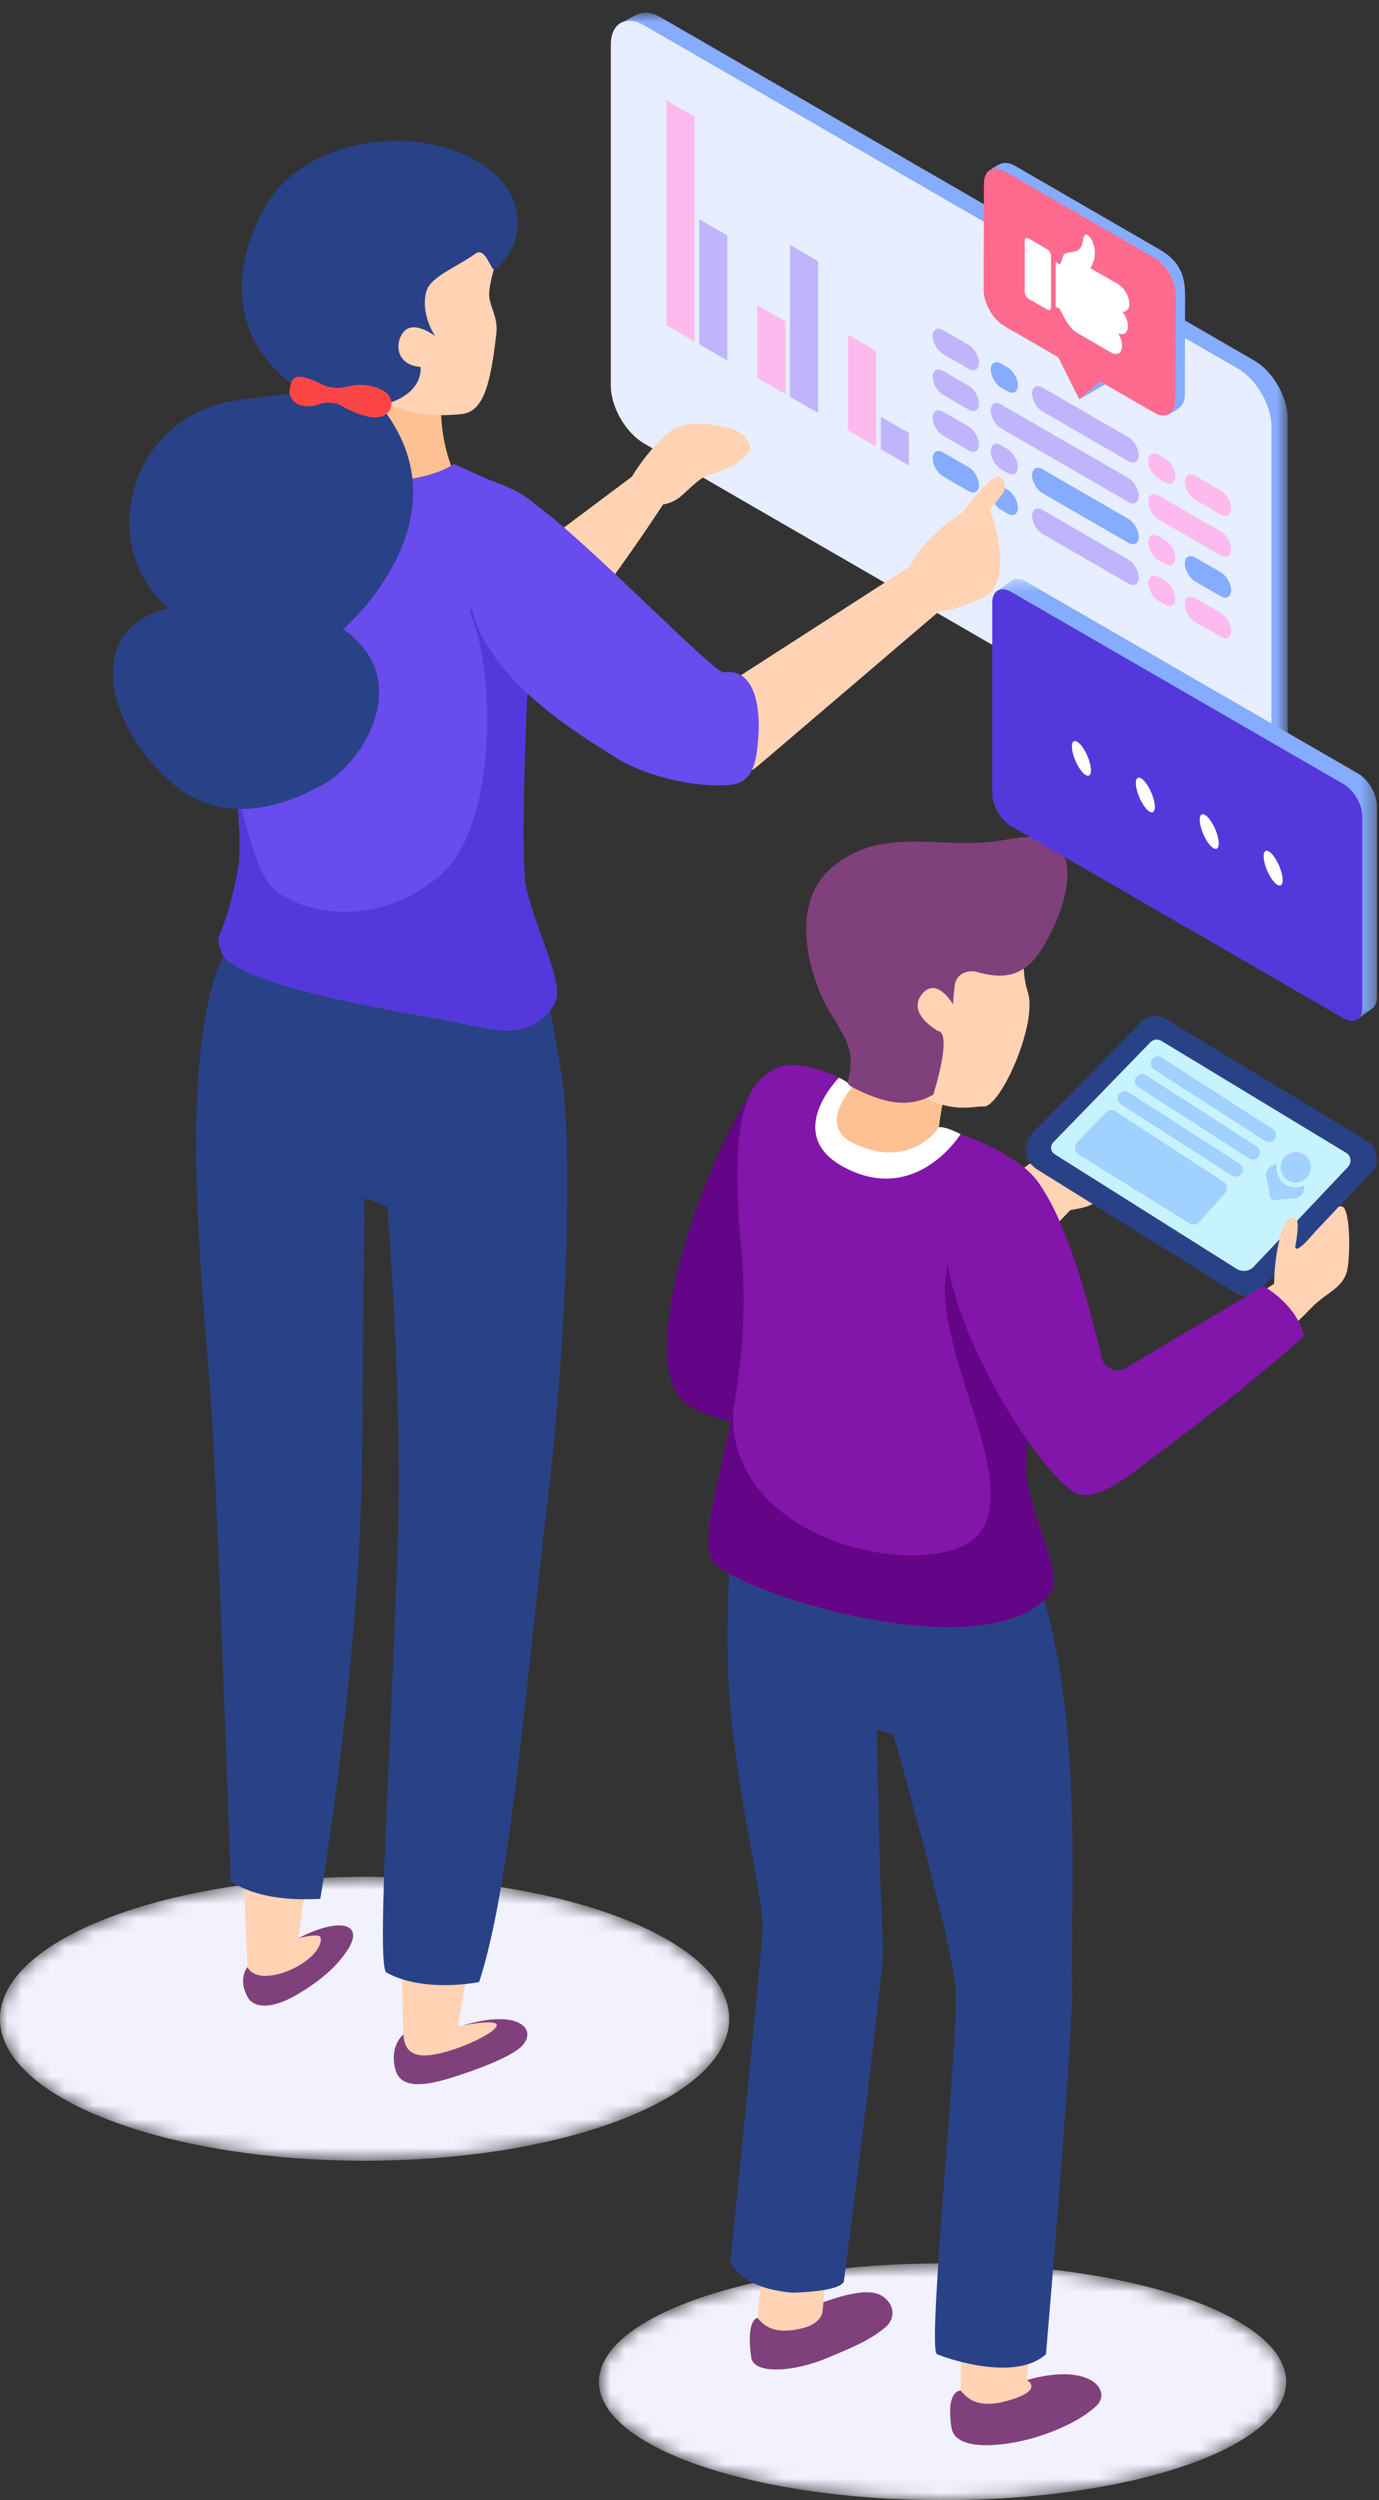 <svg xmlns="http://www.w3.org/2000/svg" xmlns:xlink="http://www.w3.org/1999/xlink" width="96" height="174"><rect width="100%" height="100%" fill="#333333" stroke="none"/><defs><path id="a" d="M.697 8.762c0 4.55 10.708 8.238 23.92 8.238 13.211 0 23.92-3.688 23.92-8.238 0-4.55-10.709-8.238-23.92-8.238C11.405.524.697 4.213.697 8.762"/><path id="d" d="M.848.881h24.536v19.46H.848z"/><path id="f" d="M0 10.499c0 5.456 11.363 9.88 25.381 9.88s25.381-4.424 25.381-9.88c0-5.457-11.363-9.88-25.381-9.88S0 5.041 0 10.498"/><path id="i" d="M.624.881h46.638v53.64H.624z"/><path id="k" d="M.154.562h26.504V31.23H.154z"/><linearGradient id="b" x1="0%" x2="100.001%" y1="50.001%" y2="50.001%"><stop offset="0%" stop-color="#F2F2FF"/><stop offset="100%" stop-color="#F2F2FF"/></linearGradient><linearGradient id="g" x1="0%" x2="99.999%" y1="50%" y2="50%"><stop offset="0%" stop-color="#F2F2FF"/><stop offset="100%" stop-color="#F2F2FF"/></linearGradient></defs><g fill="none" fill-rule="evenodd"><g transform="translate(41 157)"><mask id="c" fill="#fff"><use xlink:href="#a"/></mask><path fill="url(#b)" d="M.697 8.762c0 4.55 10.708 8.238 23.92 8.238 13.211 0 23.92-3.688 23.92-8.238 0-4.55-10.709-8.238-23.92-8.238C11.405.524.697 4.213.697 8.762" mask="url(#c)"/></g><path fill="#FFD3B3" d="M53.3 156.777s-.765 4.62-.524 5.683c.242 1.061 6.346-.26 6.26-.69-.045-.228-1.29-1.055-1.748-1.19l.555-5.94-4.543 2.137z"/><path fill="#80407C" d="M55.878 162.031c-2.091.524-2.753-.261-3.158-.721 0 0-.806.146-.42 2.77.172 1.171 2.93 1.036 5.352 0 1.388-.593 2.835-1.129 3.999-2.123.756-.646.604-1.689-.32-2.21-.806-.457-2.294-.137-4.01.472.003.097-.064.645-.047.498 0 0 .09.942-1.396 1.314"/><path fill="#FFD3B3" d="M66.985 162.025s-.244 5.11 0 6.181c.244 1.072 6.355-.93 6.27-1.365-.046-.23-1.303-1.066-1.767-1.202l.56-5.996-5.063 2.382z"/><path fill="#80407C" d="M70.065 167.104c-2.1.573-2.778-.264-3.188-.727 0 0-1.046-.074-.641 2.574.235 1.54 3.058 1.431 5.537.77 1.024-.274 3.336-1.092 4.58-2.311 1.039-1.02-.427-3.029-4.865-1.77 0 0 1.31.72-1.423 1.464"/><path fill="#294287" d="M51.177 104.376s-.927 7.893-.33 14.505c.645 7.138 2.33 13.207 2.23 15.46-.103 2.252-2.23 23.035-2.23 23.035s.542 1.877 4.32 2.185c0 0 3.17-.035 3.576-.752 0 0 2.81-21.776 2.732-23.24-.252-4.704-.44-15.213-.44-15.213l1.162.368s4.137 14.538 4.339 17.814c.202 3.277-2.018 24.997-1.31 25.303.709.308 5.465 1.946 7.59 0 0 0 2.019-23.46 1.815-26.224-.143-1.973.55-12.764-.876-21.5-.53-3.247-1.537-6.784-2.206-8.22l-20.372-3.52z"/><path fill="#FFD3B3" d="M66.385 84.789s6.163-4.206 8.528-6.446c0 0 2.802.09 3.705 1.338 0 0-1.622 3.443-2.252 3.92-.63.477-1.474.529-1.861.625l-4.231 4.373-3.89-3.81z"/><path fill="#640487" d="M56.685 75.186s-.22-.086-.877-.361c-.69-.29-1.887-1.099-3.575 1.355-3.172 4.617-8.442 19.218-4.252 21.646 3.49 2.021 7.773 1.267 7.773 1.267l.931-23.907z"/><path fill="#8215AA" d="M71.656 103.869c.781 3.117 2.36 6.012 1.389 7.13-4.72 5.458-22.69-.508-23.479-2.457-.778-1.917.554-5.378 1.46-10.366.58-3.181.989-6.99.565-11.409-1.02-10.601 1.112-11.565 2.218-12.305 1.137-.766 3.408-.074 4.594.536.267.131.478.263.61.373 0 0-.242.573-.424.92-.356.697-.744 1.688-.08 2.545.189.25.469.483.857.7.085.049.175.09.264.13 2.396 1.152 5.48.456 5.735-1.22l.017.004c.101.03.688.189 1.494.48 1.765.634 4.578 1.884 5.626 3.693 1.507 2.597.75 7.125-.052 11.544-.672 3.723-1.38 7.363-.794 9.702"/><path fill="#640487" d="M73.045 110.999c-4.72 5.458-22.69-.508-23.479-2.457-.777-1.917.555-5.378 1.46-10.366-.38 9.751 14.928 12.204 17.332 8.318 2.732-4.419-4.656-14.187-1.974-19.647.867-1.764 4.03 4.09 6.065 7.32-.671 3.723-1.38 7.363-.792 9.702.78 3.117 2.36 6.012 1.388 7.13"/><path fill="#294287" d="M72.203 81.393l13.756 8.548c.668.44 1.561.25 1.997-.426l7.661-8.066a1.47 1.47 0 00-.42-2.02l-13.993-8.472a1.434 1.434 0 00-1.996.425l-7.426 7.991a1.47 1.47 0 00.421 2.02"/><g transform="translate(70.468 69.838)"><mask id="e" fill="#fff"><use xlink:href="#d"/></mask><path fill="#294287" d="M1.503 11.361l13.987 8.742c.669.44 1.562.249 1.997-.426l7.663-8.066a1.47 1.47 0 00-.42-2.02L10.736 1.118a1.432 1.432 0 00-1.996.425l-7.658 7.8a1.47 1.47 0 00.421 2.018" mask="url(#e)"/></g><path fill="#C7F2FF" d="M87.26 88.176l6.584-6.966a.634.634 0 00-.129-.977L80.848 72.44a.617.617 0 00-.774.11l-6.75 6.952a.538.538 0 00.097.827l12.693 7.994a.95.95 0 001.146-.147"/><path fill="#A0D1FF" d="M79.238 75.658l7.726 4.965a.485.485 0 00.586-.046.499.499 0 00-.06-.79l-7.726-4.965a.485.485 0 00-.6.058.499.499 0 00.074.778m-1.204 1.196l7.727 4.965c.183.119.421.1.585-.045a.499.499 0 00-.06-.79l-7.726-4.966a.485.485 0 00-.6.058.499.499 0 00.074.778m2.311-2.416l7.725 4.965c.184.119.423.1.585-.045a.5.5 0 00-.06-.791l-7.725-4.966a.486.486 0 00-.6.059.499.499 0 00.075.778m2.468 10.707l-7.728-4.8a.548.548 0 01-.103-.841l2.004-2.083a.522.522 0 01.663-.077l7.514 4.895a.537.537 0 01.106.806l-1.79 2.004a.523.523 0 01-.666.096m6.56-4.551a1.066 1.066 0 00.189 1.485 1.039 1.039 0 001.468-.19 1.067 1.067 0 00-.189-1.485 1.039 1.039 0 00-1.468.19"/><path fill="#A0D1FF" d="M88.546 81.146l.271-.118a.04.04 0 01.055.042c-.025.209-.047.83.493 1.3.587.413 1.182.23 1.371.153.028-.012.058.012.055.042l-.024.218a.671.671 0 01-.602.6l-1.473.136a.279.279 0 01-.267-.21l-.27-1.417a.677.677 0 01.39-.746"/><path fill="#FFD3B3" d="M93.776 88.452c-.3 1.228-1.507 1.525-2.532 2.617-1.794 1.912-8.044 7.109-8.044 7.109l-1.564-4.22L88.7 89.34s-.017-1.725.454-3.366c.484-1.688 1.105-1.277 1.169-.894.073.433-.103 1.406-.103 1.406s-.426 1.324 1.305-.73l1.525-1.615c.099-.195.35-.252.489-.102.478.512.455 3.516.236 4.413"/><path fill="#8215AA" d="M68.27 81.192c1.961-.934 4.832-1.85 8.428 13.296a1.13 1.13 0 001.73.689l9.527-5.662s2.277 1.209 2.835 3.47c0 0-3.97 3.587-9.775 7.892-2.336 1.732-4.873 4.034-6.442 2.848-3.84-2.897-13.287-19.209-6.303-22.533"/><path fill="#FFC194" d="M59.502 74.04s-.936 2.982-2.345 3.975c0 0 2.884 5.529 8.068 1.963 0 0 .179-3.142.754-4.3.273-.549-6.477-1.638-6.477-1.638"/><path fill="#FFF" d="M66.875 78.93s-3.072 4.976-8.1 2.313c-3.962-2.105-.98-5.594-.372-6.245.267.131.478.262.61.372l.32.3s-1.708 1.835-.825 3.166c.203.31.546.593 1.089.818l.033.013c3.903 1.727 5.736-1.22 5.736-1.22l.016.004s.326-.107 1.493.478"/><path fill="#FFD3B3" d="M71.562 65.27s-.675 1.638 0 3.821c.674 2.185-1.93 8.026-3.103 7.918-.673-.062-3.103.819-5.803-2.048-2.698-2.866-3.373-13.24 8.906-9.691"/><path fill="#80407C" d="M66.498 68.411c.152-.635.885-.941 1.507-.767 1.505.42 3.127.589 4.496-1.56 1.712-2.688 3.936-8.918-2.435-7.653-4.238.84-8.36-1.044-11.952 1.773-3.57 2.798-1.45 8.376-.444 10.063 1.456 2.44 1.832 2.852 1.343 5.104 0 0 .078.174.322.3 2.015 1.026 3.776 1.53 5.571.552l.063-.033s1.377-4.3.325-4.437c0 0-2.232-1.223-1.085-2.594 1.01-1.208 2.137.734 2.137.734s.066-1.12.152-1.482"/><g transform="translate(0 130)"><mask id="h" fill="#fff"><use xlink:href="#f"/></mask><path fill="url(#g)" d="M0 10.499c0 5.456 11.363 9.88 25.381 9.88s25.381-4.424 25.381-9.88c0-5.457-11.363-9.88-25.381-9.88S0 5.041 0 10.498" mask="url(#h)"/></g><g transform="translate(42.386)"><mask id="j" fill="#fff"><use xlink:href="#i"/></mask><path fill="#85ACFF" d="M44.938 25.097L3.592 1.198C3.112.92 2.664.831 2.293.906L2.29.908c-.309.025-1.667.838-1.667.838h.78a2.301 2.301 0 00-.137.797v23.732c0 1.484 1.04 3.288 2.324 4.03l41.347 23.898c1.284.742 2.324.14 2.324-1.343V29.127c0-1.483-1.04-3.288-2.324-4.03" mask="url(#j)"/></g><path fill="#E6EEFF" d="M86.192 54.77l-41.346-23.9c-1.284-.741-2.325-2.545-2.325-4.03l.001-23.732c0-1.484 1.04-2.085 2.324-1.343l41.346 23.899c1.284.742 2.325 2.546 2.325 4.03l-.001 23.732c0 1.484-1.04 2.085-2.324 1.343"/><path fill="#FCBAEE" d="M48.35 23.77l-1.956-1.131V6.989l1.957 1.13z"/><path fill="#C0B5FC" d="M50.634 25.09l-1.957-1.132v-8.704l1.957 1.131z"/><path fill="#FCBAEE" d="M54.671 27.423l-1.957-1.131v-5.054l1.957 1.131z"/><path fill="#C0B5FC" d="M56.955 28.743l-1.958-1.131V17.053l1.958 1.132z"/><path fill="#FCBAEE" d="M60.991 31.077l-1.957-1.132v-6.65l1.957 1.131z"/><path fill="#C0B5FC" d="M63.275 32.396l-1.957-1.131v-2.263l1.957 1.132zm4.155-6.729l-1.78-1.028c-.396-.229-.72-.793-.72-1.251 0-.458.324-.646.72-.417L67.43 24c.397.23.721.793.721 1.252 0 .458-.324.646-.721.416"/><path fill="#FCBAEE" d="M84.985 35.814l-1.78-1.028c-.396-.229-.72-.792-.72-1.252 0-.458.324-.646.72-.416l1.78 1.028c.397.229.721.792.721 1.25 0 .46-.324.647-.721.418"/><path fill="#85ACFF" d="M70.138 27.233l-.446-.258c-.397-.23-.722-.793-.722-1.252 0-.458.325-.646.722-.416l.446.258c.398.23.722.792.722 1.25 0 .46-.324.648-.722.418"/><path fill="#FCBAEE" d="M81.104 33.571l-.447-.258c-.397-.23-.72-.793-.72-1.251 0-.458.323-.646.72-.418l.447.259c.397.23.722.792.722 1.25 0 .46-.325.647-.722.418"/><path fill="#C0B5FC" d="M78.552 32.096l-5.982-3.458c-.397-.23-.722-.792-.722-1.251 0-.459.325-.647.722-.417l5.982 3.458c.397.229.722.792.722 1.25 0 .46-.325.647-.722.418M67.43 31.35l-1.78-1.028c-.396-.229-.72-.792-.72-1.25 0-.46.324-.647.72-.418l1.78 1.028c.397.23.721.792.721 1.252 0 .458-.324.646-.721.416"/><path fill="#85ACFF" d="M84.984 41.497l-1.779-1.028c-.396-.229-.721-.793-.721-1.251 0-.458.325-.646.721-.418l1.78 1.029c.396.23.72.792.72 1.25 0 .46-.324.648-.72.418"/><path fill="#C0B5FC" d="M70.138 32.916l-.447-.259c-.397-.228-.72-.792-.72-1.25 0-.459.323-.647.72-.417l.447.258c.397.23.722.792.722 1.25 0 .46-.325.647-.722.418"/><path fill="#FCBAEE" d="M81.104 39.254l-.447-.258c-.397-.23-.72-.793-.72-1.251 0-.459.323-.647.72-.417l.447.258c.397.23.722.792.722 1.252 0 .458-.325.646-.722.416"/><path fill="#85ACFF" d="M78.552 37.779l-5.983-3.458c-.396-.23-.721-.792-.721-1.252 0-.458.325-.646.721-.416l5.983 3.458c.397.23.721.792.721 1.25 0 .46-.325.648-.721.418M67.43 34.181l-1.78-1.028c-.396-.23-.72-.793-.72-1.251 0-.459.324-.646.72-.418l1.78 1.029c.397.23.721.792.721 1.251 0 .459-.324.647-.721.417"/><path fill="#FCBAEE" d="M84.984 44.328l-1.779-1.029c-.396-.228-.721-.792-.721-1.25 0-.459.325-.647.721-.418l1.78 1.028c.396.23.72.793.72 1.252 0 .459-.324.646-.72.417"/><path fill="#85ACFF" d="M70.138 35.747l-.447-.259c-.397-.229-.72-.792-.72-1.25 0-.46.323-.647.72-.417l.447.257c.397.23.722.793.722 1.251 0 .46-.325.647-.722.418"/><path fill="#FCBAEE" d="M81.104 42.085l-.447-.258c-.397-.23-.72-.793-.72-1.252 0-.458.323-.646.72-.416l.447.257c.397.23.722.793.722 1.252 0 .458-.325.646-.722.417"/><path fill="#C0B5FC" d="M78.552 40.61l-5.983-3.458c-.396-.23-.721-.793-.721-1.252 0-.458.325-.646.721-.417l5.983 3.458c.397.23.721.793.721 1.251v.001c0 .458-.325.646-.721.417M67.43 28.509l-1.78-1.029c-.396-.228-.72-.792-.72-1.25 0-.459.324-.647.72-.418l1.78 1.028c.397.23.721.793.721 1.252 0 .459-.324.646-.721.417"/><path fill="#FCBAEE" d="M84.985 38.655l-4.328-2.5c-.397-.23-.72-.793-.72-1.252 0-.458.323-.646.72-.417l4.328 2.501c.397.23.721.792.721 1.252 0 .458-.324.646-.721.416"/><path fill="#C0B5FC" d="M78.552 33.27l-5.543-3.204-.44-.254-2.877-1.664c-.397-.229-.722-.042-.722.417 0 .459.325 1.022.722 1.252l2.878 1.663.44.254 5.542 3.204c.397.23.722.042.722-.417 0-.46-.325-1.023-.722-1.252"/><path fill="#85ACFF" d="M76.612 26.562l1.243-.723-.922.91-1.797 1.046zm-7.303-14.46c-.165-.016-.434-.266-.17-.42.125-.073.251-.145.379-.217.384-.213.747-.138 1.125.069.462.253.913.527 1.37.791l6.02 3.48 2.408 1.393c.598.344 1.137.668 1.533 1.269.459.698.53 1.419.527 2.222l-.01 3.231-.008 3.123c0 .25.02.519-.031.763-.103.499-.522.714-.932.935 0 0-.28-.812-.279-1.366l.009-2.837.008-2.837c.002-.665.041-1.297-.22-1.93-.564-1.37-1.992-1.94-3.194-2.634l-5.219-3.017-2.386-1.38c-.41-.236-.448-.591-.93-.638"/><path fill="#FF6B8F" d="M69.963 11.926c-.805-.466-1.463-.091-1.466.836l-.021 7.414c-.002.93.65 2.06 1.457 2.526l3.738 2.161 1.465 2.932 1.476-1.232 3.739 2.16c.806.467 1.463.094 1.465-.836l.022-7.414c.002-.927-.651-2.06-1.456-2.525l-10.419-6.022z"/><path fill="#FFF" d="M72.896 17.343L71.61 16.6c-.15-.087-.273-.017-.273.158v3.564c0 .175.122.387.273.474l1.286.742c.151.088.272.018.272-.157v-3.564a.603.603 0 00-.272-.474m5.246 4.353c.28.019.477-.185.477-.555 0-.5-.363-1.121-.807-1.378l-1.903-1.1c.8-1.307-.166-2.557-.377-2.313-.214.247-.053.538-.334.91-.295.392-.675.184-1.079.412-.167.094-.178.607-.342.707-.05.03-.287-.158-.287-.158v3.134s.233.076.287.162c.222.354.547 1.27 1.256 1.678l2.012 1.164.297.172c.423.244.77.045.77-.444v-.05c0-.274-.112-.581-.284-.843.386.17.69-.033.69-.493v-.021c0-.324-.152-.696-.376-.984"/><g transform="translate(69.193 39.72)"><mask id="l" fill="#fff"><use xlink:href="#k"/></mask><path fill="#85ACFF" d="M26.658 16.377c0-.83-.583-1.841-1.301-2.258L2.199.736C1.872.546 1.576.52 1.35.618c-.09.038-1.195.849-1.195.849l.744.554V14.78c0 .83.583 1.84 1.301 2.256l22.348 12.917.737 1.277s1.067-.77 1.12-.823l.015-.01c.15-.16.24-.405.24-.729V16.377z" mask="url(#l)"/></g><path fill="#5438DC" d="M93.536 70.873L70.379 57.488c-.719-.415-1.302-1.426-1.302-2.258V41.94c0-.83.583-1.168 1.302-.753l23.157 13.385c.718.416 1.302 1.427 1.302 2.258v13.29c0 .831-.584 1.168-1.302.753"/><path fill="#FFF" d="M75.946 53.605c0 .489-.296.514-.661.06-.366-.456-.663-1.221-.663-1.709s.297-.515.663-.059c.365.455.661 1.22.661 1.708m4.449 2.547c0 .488-.296.514-.662.059-.365-.456-.662-1.221-.662-1.71 0-.487.297-.514.662-.058.366.456.662 1.22.662 1.709m4.449 2.546c0 .488-.296.514-.663.059-.364-.456-.661-1.221-.661-1.708 0-.489.297-.516.661-.06.367.456.663 1.22.663 1.709m4.449 2.546c0 .489-.296.514-.663.06-.364-.456-.661-1.221-.661-1.709s.297-.515.661-.059c.367.455.663 1.22.663 1.708"/><path fill="#FFD3B3" d="M28.082 141.59s-1.085-34.177 2.25-37.05c1.693-1.459 6.43-2.78 6.512-.902.314 7.152-3.174 26.992-3.174 26.992l-1.79 10.385c.006.002.954-.145.954-.145s4.796-1.117-.756 2.553c-.726.478-2.885 2.45-4.196-.708 0 0 .219-.544.2-1.125-.013-.005.013.004 0 0"/><path fill="#80407C" d="M31.504 142.659c-2.277.734-3.331.467-3.421-1.07 0 0-.992.764-.562 2.425.265 1.02 1.246 1.299 3.216.787.945-.246 4.413-1.36 5.48-2.298 1.298-1.14.08-2.766-3.991-1.54 0 0 2.46-.49 2.352.013-.087.403-1.6 1.208-3.074 1.683"/><path fill="#FFD3B3" d="M20.76 134.892c.087-.58.16-1.057.169-1.142.195-1.783.888-5.124 1.01-6.142.78-6.492 5.443-26.501.726-29.73-1.636-1.118-6.324 4.68-6.324 4.68-.696 6.727.19 15.184.345 21.456l.553 13.25c-.06 1.427 3.16-.021 3.19-.217.656-.339 2.327-1.285 2.095-2.245 0 0-.446-.31-1.764.09"/><path fill="#80407C" d="M22.33 134.873c.162 1.641-4.252 3.677-5.106 2.033 0 0-.7.817.027 2.103.422.75 1.69.876 3.575-.28.821-.503 2.403-1.488 3.41-3.081 1.086-1.718-.469-2.29-3.477-.756 0 0 1.533-.411 1.571-.02"/><path fill="#294287" d="M36.182 63.752s.996-.61 2.875 10.817c.857 5.213.397 18.586-.91 29.626-1.559 13.16-2.57 26.924-4.79 33.749 0 0-3.846.789-6.456-.666-.742-.414.4-16.74.813-30.618.29-9.732-.747-22.645-.747-22.645s-1.084-.543-1.607-.598c0 0-.054 7.827-.166 18.485-.143 13.918-2.896 30.248-2.896 30.248-4.07.242-5.788-.934-6.236-1.213 0 0-.952-27.98-1.413-33.926-.714-9.227-1.918-21.05.183-28.62 1.135-4.088 2.598-2.087 3.665-1.638 1.98.833 4.131 1.261 6.26.822l11.548-2.379-.123-1.444z"/><path fill="#FFD3B3" d="M46.433 34.69s-10.05 15.694-15.578 17.772c-.633.237-2.68-.357-2.68-.357L17.927 32.726l9.27-.415 4.597 9.995 12.442-9.315 2.197 1.699z"/><path fill="#FFD3B3" d="M43.577 33.934s.84-1.85 2.745-3.653c.69-.654 1.882-1.138 4.563-.471.687.17 1.7 1.107 1.204 1.675 0 0-.562.871-2.01 1.34-.985.32-.888.05-2.564 1.615-.961.896-2.377.938-3.287.097l-.65-.603z"/><path fill="#FFC194" d="M30.727 27.78s-.276 2.67 1.01 5.447l-4.939 2.068-3.094-1.596s-1.327-7.417 7.023-5.92"/><path fill="#FFD3B3" d="M33.042 15.769s1.431-.334 1.727 1.08c.142.673-.593 2.061-.71 3.48-.077.933.641 1.629.496 2.888-.414 3.596-.914 5.439-2.416 5.6-2.826.301-4.614-.25-6.493-1.502-3.757-2.506-.745-6.519-.745-6.519s.493-8.252 8.14-5.027"/><path fill="#684CED" d="M36.63 61.832c.69 2.99 2.694 6.63 1.985 7.983-.49.939-1.36 1.543-2.323 1.789-1.461.379-3.066-.242-6.889-.903-5.352-.926-13.437-2.57-14.005-4.51-.49-1.688 0 0 1.112-5.312.543-2.602-.254-7.945-1.245-13.057-.007-.022-.013-.033-.013-.033-1.028-5.31-2.279-10.36-2.453-11.8-.349-2.823 1.47-7.242 1.47-7.242l7.24 2.327s-1.262 1.071 2.422 1.95c5.018 1.205 7.666-.73 7.666-.73l2.49 1.117c6.907 2.367 3.55 5.917 2.601 8.844-.299.91-.065 1.297.104 2.17.151.772.259 1.941-.105 4.21-.02.126-.5 11.276-.057 13.197"/><path fill="#5438DC" d="M38.615 69.816c-.49.937-1.36 1.543-2.322 1.787-1.462.38-3.067-.24-6.89-.902-5.353-.927-13.437-2.57-14.005-4.51-.49-1.688 0 0 1.112-5.312.544-2.602-.254-7.944-1.245-13.056.346 1.85 1.754 12.39 3.843 14.095 2.583 2.108 8.067 2.404 11.912-1.361 3.19-3.123 3.764-12.964 1.647-18.092 1.034-1.309 2.547 1.255 4.125 1.96.15.772.259 1.942-.105 4.211-.02.125-.5 11.275-.057 13.196.69 2.991 2.694 6.63 1.985 7.984"/><path fill="#294287" d="M34.682 12.324c1.274 1.238 2.375 4.127-.187 6.44-.297.268-.652-1.651-1.405-1.105-1.255.908-3.105 1.591-3.4 2.59-.462 1.574.602 3.148.602 3.148s-1.58-1.262-2.29-.176c-.563.867-.283 2.21 1.274 2.316 0 0 .31 1.971-2.8 2.682 6.358 7.892-2.578 15.572-2.578 15.572 4.943 3.454 1.484 9.2-1.337 10.768-6.793 3.778-10.583.77-12.98-2.785-2.153-3.192-3.115-8.07 2.147-9.465-4.57-3.732-3.388-12.25 3.682-14.234 1.052-.295 5.693-.778 5.693-.778-5.344-3.504-5.022-8.814-2.56-13.034 2.997-5.14 12.072-5.892 16.139-1.939"/><path fill="#FC4646" d="M20.156 27.4s-.037-1.004.454-1.154c.328-.101 1.055.11 1.704.456.569.301 1.237.37 1.859.207.71-.185 1.664-.215 2.567.32.966.573.536 2.146-1.096 1.768a6.532 6.532 0 01-1.823-.73c-.5-.294-1.098-.317-1.643-.117-.57.208-1.748.27-2.022-.75"/><path fill="#FFD3B3" d="M63.146 39.904c.357-.954.955-1.882 2.098-2.909.59-.53 1.182-.979 1.723-1.286.736-.982 1.813-2.307 2.432-2.546.168-.065.746.262.52.96-.07.212-.526.779-1.066 1.403.094.097.171.227.229.39 0 0 1.21 3.625.033 5.123-.43.548-.978.706-2.07 1.116-.832.312-1.858.634-2.556.082l-.914-.724c-.462-.365-.635-1.058-.43-1.61"/><path fill="#FFD3B3" d="M50.615 47.615l13.132-8.454 1.632 3.378-11.892 10.15c-.872.706-1.674 1.64-1.89.54l-.982-5.614z"/><path fill="#684CED" d="M32.688 39.703c.264-2.156 2.807-5.882 4.567-4.608 3.847 2.782 12.462 11.802 13.137 11.699 2.2-.334 2.554 2.554 2.398 4.542-.126 1.613-.321 3.14-1.959 3.29-2.355.216-5.859-.573-7.982-1.91-3.347-2.112-10.935-6.683-10.16-13.013"/></g></svg>